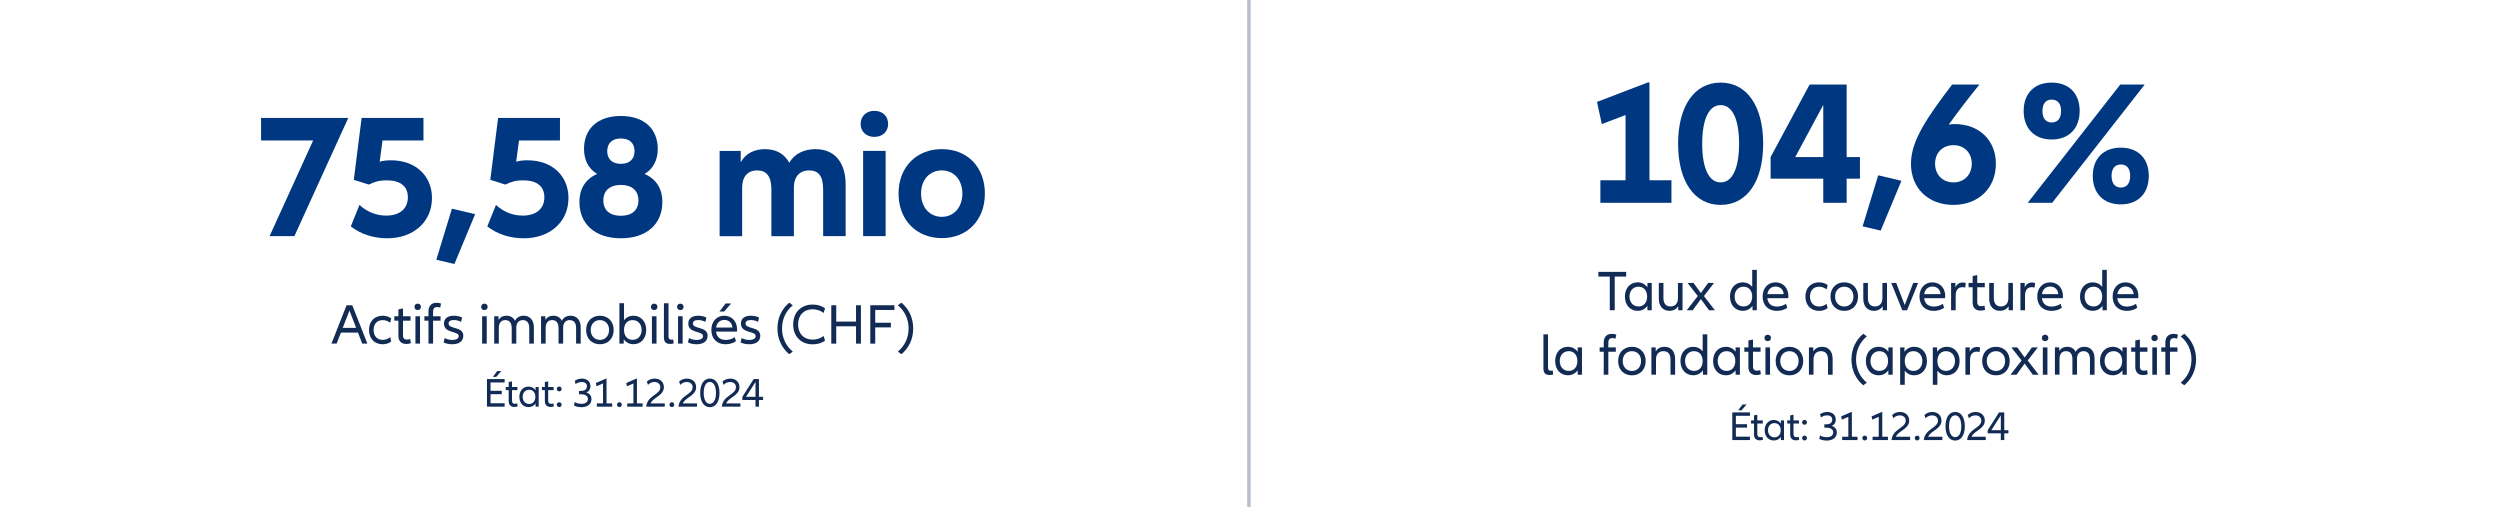 <?xml version="1.0" encoding="UTF-8"?>
<svg id="Ebene_3" xmlns="http://www.w3.org/2000/svg" version="1.1" viewBox="0 0 1085.943 220.281">
  <!-- Generator: Adobe Illustrator 29.5.0, SVG Export Plug-In . SVG Version: 2.1.0 Build 137)  -->
  <defs>
    <style>
      .st0, .st1 {
        fill: #122b54;
      }

      .st1 {
        opacity: .3;
      }

      .st2 {
        fill: #003781;
      }
    </style>
  </defs>
  <rect class="st1" x="541.754" y="-0" width="1.5" height="220.281"/>
  <g>
    <g>
      <path class="st0" d="M754.021,180.626v3.637h4.861v1.477h-4.861v3.943h6.121v1.477h-7.67v-12.01h7.67v1.477h-6.121ZM756.938,175.693h1.729l-2.179,2.521h-1.477l1.927-2.521Z"/>
      <path class="st0" d="M765.809,191.015c-.45.18-.937.252-1.422.252-1.603,0-2.485-.918-2.485-2.557v-4.735h-1.278v-1.369h1.278v-2.161l1.44-.288v2.449h2.358v1.369h-2.358v4.573c0,.972.45,1.351,1.225,1.351.36,0,.702-.054,1.026-.18l.216,1.296Z"/>
      <path class="st0" d="M766.538,186.874c0-2.629,1.639-4.447,3.979-4.447,1.242,0,2.305.522,3.061,1.548v-1.369h1.351v8.553h-1.351v-1.368c-.756,1.026-1.818,1.548-3.061,1.548-2.341,0-3.979-1.819-3.979-4.465ZM773.489,186.874c0-1.909-1.099-3.079-2.701-3.079-1.674,0-2.809,1.26-2.809,3.079,0,1.836,1.135,3.097,2.809,3.097,1.603,0,2.701-1.17,2.701-3.097Z"/>
      <path class="st0" d="M781.527,191.015c-.45.18-.937.252-1.422.252-1.603,0-2.485-.918-2.485-2.557v-4.735h-1.278v-1.369h1.278v-2.161l1.44-.288v2.449h2.359v1.369h-2.359v4.573c0,.972.45,1.351,1.225,1.351.36,0,.702-.054,1.026-.18l.216,1.296Z"/>
      <path class="st0" d="M782.797,183.453c0-.594.433-1.044,1.044-1.044.612,0,1.045.45,1.045,1.044,0,.612-.433,1.044-1.045,1.044-.611,0-1.044-.432-1.044-1.044ZM782.797,190.277c0-.594.433-1.044,1.044-1.044.612,0,1.045.45,1.045,1.044,0,.612-.433,1.044-1.045,1.044-.611,0-1.044-.432-1.044-1.044Z"/>
      <path class="st0" d="M797.866,187.865c0,2.143-1.71,3.511-4.357,3.511-1.278,0-2.395-.252-3.276-.774l.378-1.477c.702.486,1.639.774,2.881.774,1.801,0,2.827-.738,2.827-2.071,0-1.314-1.099-2.07-3.062-2.07h-.81v-1.44h.81c1.711,0,2.629-.738,2.629-2.017,0-1.17-.811-1.873-2.215-1.873-1.08,0-2.034.396-2.719.918l-.342-1.422c.864-.612,1.963-.972,3.115-.972,2.196,0,3.69,1.314,3.69,3.313,0,1.152-.486,2.161-1.765,2.719,1.603.522,2.215,1.639,2.215,2.881Z"/>
      <path class="st0" d="M806.876,189.719v1.44h-6.68v-1.44h2.683v-8.661l-2.81,1.225-.306-1.422,4.447-1.927h.198v10.785h2.467Z"/>
      <path class="st0" d="M808.961,190.277c0-.594.433-1.044,1.044-1.044.612,0,1.045.45,1.045,1.044,0,.612-.433,1.044-1.045,1.044-.611,0-1.044-.432-1.044-1.044Z"/>
      <path class="st0" d="M820.08,189.719v1.44h-6.681v-1.44h2.684v-8.661l-2.81,1.225-.306-1.422,4.447-1.927h.198v10.785h2.467Z"/>
      <path class="st0" d="M829.712,189.719v1.44h-8.084c.504-4.97,6.157-5.186,6.157-8.427,0-1.386-.99-2.305-2.574-2.305-1.171,0-2.125.522-2.81,1.261l-.485-1.44c.864-.811,2.07-1.296,3.385-1.296,2.395,0,4.015,1.512,4.015,3.745,0,3.673-4.771,4.429-5.779,7.022h6.176Z"/>
      <path class="st0" d="M831.737,190.277c0-.594.433-1.044,1.044-1.044.612,0,1.045.45,1.045,1.044,0,.612-.433,1.044-1.045,1.044-.611,0-1.044-.432-1.044-1.044Z"/>
      <path class="st0" d="M843.725,189.719v1.44h-8.084c.504-4.97,6.157-5.186,6.157-8.427,0-1.386-.99-2.305-2.574-2.305-1.171,0-2.125.522-2.809,1.261l-.486-1.44c.864-.811,2.07-1.296,3.385-1.296,2.395,0,4.016,1.512,4.016,3.745,0,3.673-4.771,4.429-5.78,7.022h6.176Z"/>
      <path class="st0" d="M845.087,185.164c0-3.817,1.621-6.23,4.195-6.23,2.575,0,4.195,2.413,4.195,6.23,0,3.799-1.62,6.211-4.195,6.211-2.574,0-4.195-2.413-4.195-6.211ZM851.948,185.164c0-2.917-1.009-4.753-2.665-4.753s-2.664,1.836-2.664,4.753c0,2.899,1.008,4.735,2.664,4.735s2.665-1.836,2.665-4.735Z"/>
      <path class="st0" d="M862.551,189.719v1.44h-8.084c.504-4.97,6.157-5.186,6.157-8.427,0-1.386-.99-2.305-2.574-2.305-1.171,0-2.125.522-2.809,1.261l-.486-1.44c.864-.811,2.07-1.296,3.385-1.296,2.395,0,4.016,1.512,4.016,3.745,0,3.673-4.771,4.429-5.78,7.022h6.176Z"/>
      <path class="st0" d="M872.405,186.874v1.368h-1.801v2.917h-1.494v-2.917h-5.708v-1.368l4.915-7.725h2.287v7.725h1.801ZM869.11,186.874v-6.464l-4.124,6.464h4.124Z"/>
    </g>
    <g>
      <path class="st2" d="M726.038,78.303v9.778h-30.875v-9.778h10.934v-28.334l-10.317,3.927-2.079-9.625,22.098-8.47h.693v42.502h9.547Z"/>
      <path class="st2" d="M728.928,62.442c0-16.246,7.006-26.563,18.479-26.563s18.479,10.317,18.479,26.563-7.007,26.563-18.479,26.563-18.479-10.317-18.479-26.563ZM755.414,62.442c0-10.548-2.849-16.785-8.008-16.785-5.158,0-8.008,6.237-8.008,16.785s2.85,16.785,8.008,16.785c5.159,0,8.008-6.237,8.008-16.785Z"/>
      <path class="st2" d="M807.92,68.217v9.393h-5.775v10.472h-10.163v-10.472h-22.867v-9.393l16.938-31.492h16.092v31.492h5.775ZM791.982,68.217v-22.637l-12.165,22.637h12.165Z"/>
      <path class="st2" d="M809.077,98.322l6.775-22.175,10.086,2.387-9.008,21.636-7.854-1.848Z"/>
      <path class="st2" d="M866.963,71.142c0,10.548-7.546,17.863-18.479,17.863s-18.402-7.314-18.402-17.863c0-9.933,6.776-19.788,17.863-34.417h11.857c-4.773,5.929-9.162,11.626-13.32,17.401.847-.154,1.694-.231,2.618-.231,10.625,0,17.863,7.083,17.863,17.247ZM856.492,71.142c0-4.774-3.234-8.084-7.931-8.084-4.773,0-8.008,3.311-8.008,8.084,0,4.697,3.234,8.084,8.008,8.084,4.696,0,7.931-3.388,7.931-8.084Z"/>
      <path class="st2" d="M879.031,48.198c0-7.546,4.619-12.319,12.165-12.319s12.165,4.773,12.165,12.319c0,7.545-4.619,12.396-12.165,12.396s-12.165-4.851-12.165-12.396ZM931.618,36.725l-40.191,51.356h-10.626l40.192-51.356h10.625ZM895.277,48.198c0-3.08-1.386-4.928-4.081-4.928-2.618,0-4.004,1.848-4.004,4.928,0,3.157,1.386,5.005,4.004,5.005,2.695,0,4.081-1.848,4.081-5.005ZM909.059,76.378c0-7.469,4.619-12.243,12.165-12.243s12.165,4.774,12.165,12.243c0,7.623-4.619,12.396-12.165,12.396s-12.165-4.773-12.165-12.396ZM925.305,76.378c0-3.08-1.386-4.928-4.081-4.928-2.618,0-4.004,1.848-4.004,4.928,0,3.157,1.386,5.082,4.004,5.082,2.695,0,4.081-1.925,4.081-5.082Z"/>
    </g>
    <g>
      <path class="st0" d="M706.372,120.142h-4.974v14.622h-2.15v-14.622h-4.948v-2.049h12.072v2.049Z"/>
      <path class="st0" d="M705.825,128.815c0-3.649,2.274-6.173,5.523-6.173,1.725,0,3.199.725,4.249,2.149v-1.899h1.875v11.872h-1.875v-1.899c-1.05,1.424-2.524,2.149-4.249,2.149-3.249,0-5.523-2.524-5.523-6.199ZM715.472,128.815c0-2.649-1.524-4.274-3.749-4.274-2.324,0-3.899,1.75-3.899,4.274,0,2.549,1.575,4.299,3.899,4.299,2.225,0,3.749-1.625,3.749-4.299Z"/>
      <path class="st0" d="M730.857,122.891v11.872h-1.874v-1.774c-.825,1.375-2.2,2.024-3.824,2.024-2.75,0-4.6-1.925-4.6-5.224v-6.898h2v6.573c0,2.475,1.175,3.649,3.074,3.649,1.999,0,3.225-1.325,3.225-3.574v-6.648h1.999Z"/>
      <path class="st0" d="M742.347,134.763l-3.523-4.849-3.55,4.849h-2.599l4.799-6.173-4.449-5.699h2.6l3.199,4.399,3.148-4.399h2.575l-4.399,5.699,4.749,6.173h-2.55Z"/>
      <path class="st0" d="M763.121,117.218v17.546h-1.875v-1.899c-1.05,1.424-2.524,2.149-4.249,2.149-3.249,0-5.523-2.524-5.523-6.199,0-3.649,2.274-6.173,5.523-6.173,1.675,0,3.1.675,4.124,1.975v-7.398h2ZM761.121,128.815c0-2.649-1.524-4.274-3.749-4.274-2.324,0-3.899,1.75-3.899,4.274,0,2.549,1.575,4.299,3.899,4.299,2.225,0,3.749-1.625,3.749-4.299Z"/>
      <path class="st0" d="M776.771,129.54h-9.098c.275,2.399,1.899,3.624,4.199,3.624,1.425,0,2.849-.45,3.924-1.2l.55,1.725c-1.1.8-2.725,1.35-4.499,1.35-3.674,0-6.198-2.324-6.198-6.224,0-3.649,2.274-6.173,5.573-6.173,3.324,0,5.599,2.424,5.599,5.949,0,.375-.024.675-.05.95ZM767.699,127.765h7.098c-.149-1.975-1.499-3.299-3.523-3.299-1.925,0-3.25,1.25-3.574,3.299Z"/>
      <path class="st0" d="M784.223,128.815c0-3.749,2.425-6.173,5.924-6.173,1.449,0,2.774.425,3.749,1.2l-.476,1.875c-.899-.775-2.074-1.175-3.249-1.175-2.399,0-3.949,1.675-3.949,4.274,0,2.625,1.55,4.324,3.949,4.324,1.175,0,2.375-.425,3.249-1.175l.476,1.85c-.975.8-2.3,1.225-3.749,1.225-3.499,0-5.924-2.449-5.924-6.224Z"/>
      <path class="st0" d="M795.12,128.815c0-3.649,2.425-6.173,5.998-6.173,3.55,0,5.974,2.524,5.974,6.173,0,3.699-2.424,6.224-5.974,6.224-3.573,0-5.998-2.524-5.998-6.224ZM805.093,128.815c0-2.524-1.649-4.274-3.975-4.274-2.374,0-3.999,1.75-3.999,4.274,0,2.549,1.625,4.324,3.999,4.324,2.325,0,3.975-1.775,3.975-4.324Z"/>
      <path class="st0" d="M819.67,122.891v11.872h-1.875v-1.774c-.824,1.375-2.199,2.024-3.823,2.024-2.75,0-4.6-1.925-4.6-5.224v-6.898h2v6.573c0,2.475,1.175,3.649,3.074,3.649,1.999,0,3.225-1.325,3.225-3.574v-6.648h1.999Z"/>
      <path class="st0" d="M833.185,122.891l-4.799,11.872h-2.074l-4.799-11.872h2.149l3.699,9.623,3.699-9.623h2.124Z"/>
      <path class="st0" d="M844.905,129.54h-9.098c.275,2.399,1.899,3.624,4.199,3.624,1.425,0,2.85-.45,3.924-1.2l.55,1.725c-1.1.8-2.725,1.35-4.499,1.35-3.674,0-6.198-2.324-6.198-6.224,0-3.649,2.274-6.173,5.573-6.173,3.324,0,5.599,2.424,5.599,5.949,0,.375-.024.675-.05.95ZM835.832,127.765h7.098c-.149-1.975-1.499-3.299-3.523-3.299-1.925,0-3.25,1.25-3.574,3.299Z"/>
      <path class="st0" d="M853.905,122.967l-.274,1.974c-.375-.125-.775-.2-1.175-.2-1.8,0-2.949,1.149-2.949,3.624v6.398h-2v-11.872h1.875v1.899c.675-1.399,1.725-2.074,3.149-2.074.5,0,.949.075,1.374.25Z"/>
      <path class="st0" d="M862.297,134.563c-.625.25-1.3.35-1.975.35-2.224,0-3.449-1.274-3.449-3.549v-6.573h-1.774v-1.899h1.774v-3l2-.4v3.399h3.274v1.899h-3.274v6.349c0,1.35.625,1.875,1.699,1.875.5,0,.975-.075,1.425-.25l.3,1.799Z"/>
      <path class="st0" d="M874.371,122.891v11.872h-1.875v-1.774c-.824,1.375-2.199,2.024-3.823,2.024-2.75,0-4.6-1.925-4.6-5.224v-6.898h2v6.573c0,2.475,1.175,3.649,3.074,3.649,1.999,0,3.225-1.325,3.225-3.574v-6.648h1.999Z"/>
      <path class="st0" d="M884.024,122.967l-.274,1.974c-.375-.125-.775-.2-1.175-.2-1.8,0-2.949,1.149-2.949,3.624v6.398h-2v-11.872h1.875v1.899c.675-1.399,1.725-2.074,3.149-2.074.5,0,.949.075,1.374.25Z"/>
      <path class="st0" d="M896.051,129.54h-9.098c.275,2.399,1.899,3.624,4.199,3.624,1.425,0,2.85-.45,3.924-1.2l.55,1.725c-1.1.8-2.725,1.35-4.499,1.35-3.674,0-6.198-2.324-6.198-6.224,0-3.649,2.274-6.173,5.573-6.173,3.324,0,5.599,2.424,5.599,5.949,0,.375-.024.675-.05.95ZM886.979,127.765h7.098c-.149-1.975-1.499-3.299-3.523-3.299-1.925,0-3.25,1.25-3.574,3.299Z"/>
      <path class="st0" d="M915.151,117.218v17.546h-1.875v-1.899c-1.05,1.424-2.524,2.149-4.249,2.149-3.249,0-5.523-2.524-5.523-6.199,0-3.649,2.274-6.173,5.523-6.173,1.675,0,3.1.675,4.124,1.975v-7.398h2ZM913.151,128.815c0-2.649-1.524-4.274-3.749-4.274-2.324,0-3.899,1.75-3.899,4.274,0,2.549,1.575,4.299,3.899,4.299,2.225,0,3.749-1.625,3.749-4.299Z"/>
      <path class="st0" d="M928.8,129.54h-9.098c.275,2.399,1.899,3.624,4.199,3.624,1.425,0,2.849-.45,3.924-1.2l.55,1.725c-1.1.8-2.725,1.35-4.499,1.35-3.674,0-6.198-2.324-6.198-6.224,0-3.649,2.274-6.173,5.573-6.173,3.324,0,5.599,2.424,5.599,5.949,0,.375-.024.675-.05.95ZM919.728,127.765h7.098c-.149-1.975-1.499-3.299-3.523-3.299-1.925,0-3.25,1.25-3.574,3.299Z"/>
      <path class="st0" d="M672.428,145.218v14.447c0,.975.399,1.375,1.199,1.375.3,0,.601-.05.825-.125l.225,1.725c-.375.175-.925.25-1.55.25-1.849,0-2.699-.85-2.699-2.875v-14.796h2Z"/>
      <path class="st0" d="M675.526,156.815c0-3.649,2.274-6.173,5.523-6.173,1.725,0,3.199.725,4.249,2.149v-1.899h1.875v11.872h-1.875v-1.899c-1.05,1.424-2.524,2.149-4.249,2.149-3.249,0-5.523-2.524-5.523-6.199ZM685.173,156.815c0-2.649-1.524-4.274-3.749-4.274-2.324,0-3.899,1.75-3.899,4.274,0,2.549,1.575,4.299,3.899,4.299,2.225,0,3.749-1.625,3.749-4.299Z"/>
      <path class="st0" d="M698.624,150.891h3.249v1.899h-3.249v9.973h-2v-9.973h-1.774v-1.899h1.774v-2.049c0-2.425,1.25-3.824,3.574-3.824.675,0,1.325.125,1.875.325l-.325,1.775c-.425-.175-.899-.25-1.35-.25-1.149,0-1.774.575-1.774,2.125v1.899Z"/>
      <path class="st0" d="M702.872,156.815c0-3.649,2.425-6.173,5.998-6.173,3.55,0,5.974,2.524,5.974,6.173,0,3.699-2.424,6.224-5.974,6.224-3.573,0-5.998-2.524-5.998-6.224ZM712.845,156.815c0-2.524-1.649-4.274-3.975-4.274-2.374,0-3.999,1.75-3.999,4.274,0,2.549,1.625,4.324,3.999,4.324,2.325,0,3.975-1.775,3.975-4.324Z"/>
      <path class="st0" d="M727.629,155.865v6.898h-2v-6.573c0-2.475-1.174-3.649-3.074-3.649-1.999,0-3.224,1.325-3.224,3.574v6.648h-2v-11.872h1.875v1.774c.824-1.375,2.199-2.024,3.849-2.024,2.725,0,4.574,1.925,4.574,5.224Z"/>
      <path class="st0" d="M741.602,145.218v17.546h-1.875v-1.899c-1.05,1.424-2.524,2.149-4.249,2.149-3.249,0-5.523-2.524-5.523-6.199,0-3.649,2.274-6.173,5.523-6.173,1.675,0,3.1.675,4.124,1.975v-7.398h2ZM739.602,156.815c0-2.649-1.524-4.274-3.749-4.274-2.324,0-3.899,1.75-3.899,4.274,0,2.549,1.575,4.299,3.899,4.299,2.225,0,3.749-1.625,3.749-4.299Z"/>
      <path class="st0" d="M744.129,156.815c0-3.649,2.274-6.173,5.523-6.173,1.725,0,3.199.725,4.249,2.149v-1.899h1.875v11.872h-1.875v-1.899c-1.05,1.424-2.524,2.149-4.249,2.149-3.249,0-5.523-2.524-5.523-6.199ZM753.777,156.815c0-2.649-1.524-4.274-3.749-4.274-2.324,0-3.899,1.75-3.899,4.274,0,2.549,1.575,4.299,3.899,4.299,2.225,0,3.749-1.625,3.749-4.299Z"/>
      <path class="st0" d="M764.892,162.563c-.625.25-1.3.35-1.975.35-2.224,0-3.449-1.274-3.449-3.549v-6.573h-1.774v-1.899h1.774v-3l2-.4v3.399h3.274v1.899h-3.274v6.349c0,1.35.625,1.875,1.699,1.875.5,0,.976-.075,1.425-.25l.3,1.799Z"/>
      <path class="st0" d="M766.444,146.792c0-.825.575-1.399,1.425-1.399.825,0,1.399.575,1.399,1.399s-.574,1.4-1.399,1.4c-.85,0-1.425-.575-1.425-1.4ZM768.868,150.891v11.872h-2v-11.872h2Z"/>
      <path class="st0" d="M771.299,156.815c0-3.649,2.425-6.173,5.998-6.173,3.55,0,5.974,2.524,5.974,6.173,0,3.699-2.424,6.224-5.974,6.224-3.573,0-5.998-2.524-5.998-6.224ZM781.272,156.815c0-2.524-1.649-4.274-3.975-4.274-2.374,0-3.999,1.75-3.999,4.274,0,2.549,1.625,4.324,3.999,4.324,2.325,0,3.975-1.775,3.975-4.324Z"/>
      <path class="st0" d="M796.056,155.865v6.898h-2v-6.573c0-2.475-1.174-3.649-3.074-3.649-1.999,0-3.224,1.325-3.224,3.574v6.648h-2v-11.872h1.875v1.774c.824-1.375,2.199-2.024,3.849-2.024,2.725,0,4.574,1.925,4.574,5.224Z"/>
      <path class="st0" d="M809.357,167.362c-3.199-2.674-5.124-6.548-5.124-11.197,0-4.648,1.925-8.522,5.124-11.197l1.55,1.15c-2.875,2.325-4.674,5.874-4.674,10.047,0,4.174,1.799,7.723,4.674,10.048l-1.55,1.149Z"/>
      <path class="st0" d="M810.483,156.815c0-3.649,2.274-6.173,5.523-6.173,1.725,0,3.199.725,4.249,2.149v-1.899h1.875v11.872h-1.875v-1.899c-1.05,1.424-2.524,2.149-4.249,2.149-3.249,0-5.523-2.524-5.523-6.199ZM820.13,156.815c0-2.649-1.524-4.274-3.749-4.274-2.324,0-3.899,1.75-3.899,4.274,0,2.549,1.575,4.299,3.899,4.299,2.225,0,3.749-1.625,3.749-4.299Z"/>
      <path class="st0" d="M837.032,156.815c0,3.674-2.274,6.199-5.549,6.199-1.675,0-3.074-.675-4.099-1.975v6.099h-2v-16.246h1.875v1.899c1.05-1.425,2.499-2.149,4.224-2.149,3.274,0,5.549,2.524,5.549,6.173ZM835.033,156.815c0-2.524-1.6-4.274-3.899-4.274-2.25,0-3.749,1.625-3.749,4.274,0,2.674,1.499,4.299,3.749,4.299,2.3,0,3.899-1.75,3.899-4.299Z"/>
      <path class="st0" d="M851.206,156.815c0,3.674-2.274,6.199-5.549,6.199-1.675,0-3.074-.675-4.099-1.975v6.099h-2v-16.246h1.875v1.899c1.05-1.425,2.499-2.149,4.224-2.149,3.274,0,5.549,2.524,5.549,6.173ZM849.207,156.815c0-2.524-1.6-4.274-3.899-4.274-2.25,0-3.749,1.625-3.749,4.274,0,2.674,1.499,4.299,3.749,4.299,2.3,0,3.899-1.75,3.899-4.299Z"/>
      <path class="st0" d="M860.132,150.967l-.274,1.974c-.375-.125-.775-.2-1.175-.2-1.8,0-2.949,1.149-2.949,3.624v6.398h-2v-11.872h1.875v1.899c.675-1.399,1.725-2.074,3.149-2.074.5,0,.949.075,1.374.25Z"/>
      <path class="st0" d="M861.007,156.815c0-3.649,2.425-6.173,5.998-6.173,3.55,0,5.974,2.524,5.974,6.173,0,3.699-2.424,6.224-5.974,6.224-3.573,0-5.998-2.524-5.998-6.224ZM870.98,156.815c0-2.524-1.649-4.274-3.975-4.274-2.374,0-3.999,1.75-3.999,4.274,0,2.549,1.625,4.324,3.999,4.324,2.325,0,3.975-1.775,3.975-4.324Z"/>
      <path class="st0" d="M882.992,162.763l-3.523-4.849-3.55,4.849h-2.599l4.799-6.173-4.449-5.699h2.6l3.199,4.399,3.148-4.399h2.575l-4.399,5.699,4.749,6.173h-2.55Z"/>
      <path class="st0" d="M886.934,146.792c0-.825.575-1.399,1.425-1.399.825,0,1.399.575,1.399,1.399s-.574,1.4-1.399,1.4c-.85,0-1.425-.575-1.425-1.4ZM889.359,150.891v11.872h-2v-11.872h2Z"/>
      <path class="st0" d="M909.829,155.665v7.098h-1.999v-6.773c0-2.349-1.1-3.449-2.774-3.449-1.75,0-2.85,1.225-2.85,3.324v6.898h-1.999v-6.773c0-2.349-1.075-3.449-2.8-3.449s-2.799,1.225-2.799,3.324v6.898h-2v-11.872h1.875v1.6c.75-1.275,2.024-1.85,3.499-1.85,1.649,0,2.949.775,3.649,2.2.749-1.5,2.174-2.2,3.824-2.2,2.574,0,4.373,1.85,4.373,5.024Z"/>
      <path class="st0" d="M912.181,156.815c0-3.649,2.274-6.173,5.523-6.173,1.725,0,3.199.725,4.249,2.149v-1.899h1.875v11.872h-1.875v-1.899c-1.05,1.424-2.524,2.149-4.249,2.149-3.249,0-5.523-2.524-5.523-6.199ZM921.828,156.815c0-2.649-1.524-4.274-3.749-4.274-2.324,0-3.899,1.75-3.899,4.274,0,2.549,1.575,4.299,3.899,4.299,2.225,0,3.749-1.625,3.749-4.299Z"/>
      <path class="st0" d="M932.944,162.563c-.625.25-1.3.35-1.975.35-2.224,0-3.449-1.274-3.449-3.549v-6.573h-1.774v-1.899h1.774v-3l2-.4v3.399h3.274v1.899h-3.274v6.349c0,1.35.625,1.875,1.699,1.875.5,0,.975-.075,1.425-.25l.3,1.799Z"/>
      <path class="st0" d="M934.495,146.792c0-.825.575-1.399,1.425-1.399.825,0,1.399.575,1.399,1.399s-.574,1.4-1.399,1.4c-.85,0-1.425-.575-1.425-1.4ZM936.92,150.891v11.872h-2v-11.872h2Z"/>
      <path class="st0" d="M942.582,150.891h3.249v1.899h-3.249v9.973h-2v-9.973h-1.774v-1.899h1.774v-2.049c0-2.425,1.25-3.824,3.574-3.824.675,0,1.325.125,1.875.325l-.325,1.775c-.425-.175-.899-.25-1.35-.25-1.149,0-1.774.575-1.774,2.125v1.899Z"/>
      <path class="st0" d="M951.922,156.165c0-4.174-1.8-7.723-4.674-10.047l1.55-1.15c3.199,2.675,5.123,6.549,5.123,11.197,0,4.649-1.924,8.523-5.123,11.197l-1.55-1.149c2.874-2.325,4.674-5.874,4.674-10.048Z"/>
    </g>
  </g>
  <g>
    <g>
      <path class="st0" d="M213.079,166.126v3.637h4.861v1.477h-4.861v3.943h6.121v1.477h-7.67v-12.01h7.67v1.477h-6.121ZM215.995,161.193h1.729l-2.178,2.521h-1.477l1.926-2.521Z"/>
      <path class="st0" d="M224.867,176.515c-.449.18-.936.252-1.422.252-1.602,0-2.484-.918-2.484-2.557v-4.735h-1.279v-1.369h1.279v-2.161l1.439-.288v2.449h2.359v1.369h-2.359v4.573c0,.972.451,1.351,1.225,1.351.361,0,.703-.054,1.027-.18l.215,1.296Z"/>
      <path class="st0" d="M225.597,172.374c0-2.629,1.639-4.447,3.979-4.447,1.242,0,2.305.522,3.061,1.548v-1.369h1.352v8.553h-1.352v-1.368c-.756,1.026-1.818,1.548-3.061,1.548-2.34,0-3.979-1.819-3.979-4.465ZM232.546,172.374c0-1.909-1.098-3.079-2.701-3.079-1.674,0-2.809,1.26-2.809,3.079,0,1.836,1.135,3.097,2.809,3.097,1.604,0,2.701-1.17,2.701-3.097Z"/>
      <path class="st0" d="M240.585,176.515c-.451.18-.938.252-1.422.252-1.604,0-2.486-.918-2.486-2.557v-4.735h-1.277v-1.369h1.277v-2.161l1.441-.288v2.449h2.359v1.369h-2.359v4.573c0,.972.449,1.351,1.225,1.351.359,0,.701-.054,1.025-.18l.217,1.296Z"/>
      <path class="st0" d="M241.855,168.953c0-.594.434-1.044,1.045-1.044s1.045.45,1.045,1.044c0,.612-.434,1.044-1.045,1.044s-1.045-.432-1.045-1.044ZM241.855,175.777c0-.594.434-1.044,1.045-1.044s1.045.45,1.045,1.044c0,.612-.434,1.044-1.045,1.044s-1.045-.432-1.045-1.044Z"/>
      <path class="st0" d="M256.923,173.365c0,2.143-1.709,3.511-4.357,3.511-1.277,0-2.395-.252-3.275-.774l.377-1.477c.703.486,1.639.774,2.881.774,1.801,0,2.828-.738,2.828-2.071,0-1.314-1.1-2.07-3.062-2.07h-.809v-1.44h.809c1.711,0,2.629-.738,2.629-2.017,0-1.17-.811-1.873-2.215-1.873-1.08,0-2.033.396-2.719.918l-.342-1.422c.865-.612,1.963-.972,3.115-.972,2.197,0,3.691,1.314,3.691,3.313,0,1.152-.486,2.161-1.766,2.719,1.604.522,2.215,1.639,2.215,2.881Z"/>
      <path class="st0" d="M265.935,175.219v1.44h-6.68v-1.44h2.682v-8.661l-2.809,1.225-.307-1.422,4.447-1.927h.199v10.785h2.467Z"/>
      <path class="st0" d="M268.019,175.777c0-.594.434-1.044,1.045-1.044s1.045.45,1.045,1.044c0,.612-.434,1.044-1.045,1.044s-1.045-.432-1.045-1.044Z"/>
      <path class="st0" d="M279.138,175.219v1.44h-6.68v-1.44h2.684v-8.661l-2.811,1.225-.305-1.422,4.447-1.927h.197v10.785h2.467Z"/>
      <path class="st0" d="M288.771,175.219v1.44h-8.084c.504-4.97,6.156-5.186,6.156-8.427,0-1.386-.99-2.305-2.574-2.305-1.17,0-2.125.522-2.809,1.261l-.486-1.44c.865-.811,2.07-1.296,3.385-1.296,2.395,0,4.016,1.512,4.016,3.745,0,3.673-4.771,4.429-5.779,7.022h6.176Z"/>
      <path class="st0" d="M290.794,175.777c0-.594.434-1.044,1.045-1.044s1.045.45,1.045,1.044c0,.612-.434,1.044-1.045,1.044s-1.045-.432-1.045-1.044Z"/>
      <path class="st0" d="M302.783,175.219v1.44h-8.084c.504-4.97,6.158-5.186,6.158-8.427,0-1.386-.99-2.305-2.574-2.305-1.172,0-2.125.522-2.809,1.261l-.486-1.44c.863-.811,2.07-1.296,3.385-1.296,2.395,0,4.016,1.512,4.016,3.745,0,3.673-4.771,4.429-5.781,7.022h6.176Z"/>
      <path class="st0" d="M304.146,170.664c0-3.817,1.621-6.23,4.195-6.23s4.195,2.413,4.195,6.23c0,3.799-1.621,6.211-4.195,6.211s-4.195-2.413-4.195-6.211ZM311.005,170.664c0-2.917-1.008-4.753-2.664-4.753s-2.664,1.836-2.664,4.753c0,2.899,1.008,4.735,2.664,4.735s2.664-1.836,2.664-4.735Z"/>
      <path class="st0" d="M321.609,175.219v1.44h-8.084c.504-4.97,6.158-5.186,6.158-8.427,0-1.386-.99-2.305-2.574-2.305-1.172,0-2.125.522-2.809,1.261l-.486-1.44c.863-.811,2.07-1.296,3.385-1.296,2.395,0,4.016,1.512,4.016,3.745,0,3.673-4.771,4.429-5.781,7.022h6.176Z"/>
      <path class="st0" d="M331.462,172.374v1.368h-1.801v2.917h-1.494v-2.917h-5.707v-1.368l4.914-7.725h2.287v7.725h1.801ZM328.167,172.374v-6.464l-4.123,6.464h4.123Z"/>
    </g>
    <g>
      <path class="st2" d="M127.875,102.581h-10.779l18.94-41.578h-22.637v-9.779h37.882l-23.406,51.356Z"/>
      <path class="st2" d="M152.377,98.346l3.772-9.316c3.388,3.08,7.392,4.62,11.627,4.62,5.852,0,9.394-3.003,9.394-7.931,0-4.773-3.157-7.392-9.317-7.392-3.002,0-5.158.616-7.622,1.848l-6.545-2.079,3.388-26.872h26.872v9.779h-17.786l-1.232,9.239c1.463-.462,3.157-.616,4.928-.616,10.549,0,17.786,6.622,17.786,16.4,0,10.317-8.007,17.478-19.402,17.478-6.006,0-11.473-1.771-15.861-5.159Z"/>
      <path class="st2" d="M189.53,112.822l6.775-22.175,10.086,2.387-9.008,21.636-7.854-1.848Z"/>
      <path class="st2" d="M211.666,98.346l3.772-9.316c3.388,3.08,7.392,4.62,11.627,4.62,5.852,0,9.394-3.003,9.394-7.931,0-4.773-3.157-7.392-9.317-7.392-3.002,0-5.158.616-7.622,1.848l-6.545-2.079,3.388-26.872h26.872v9.779h-17.786l-1.232,9.239c1.463-.462,3.157-.616,4.928-.616,10.549,0,17.786,6.622,17.786,16.4,0,10.317-8.007,17.478-19.402,17.478-6.006,0-11.473-1.771-15.861-5.159Z"/>
      <path class="st2" d="M287.717,87.721c0,9.625-6.854,15.784-18.018,15.784s-18.017-6.16-18.017-15.784c0-5.159,2.155-9.701,7.699-12.165-4.081-2.464-5.697-6.468-5.697-10.856,0-8.701,5.852-14.321,16.015-14.321s16.016,5.621,16.016,14.321c0,4.389-1.617,8.393-5.698,10.856,5.544,2.464,7.7,7.006,7.7,12.165ZM277.323,87.028c0-4.158-2.772-6.699-7.623-6.699s-7.622,2.541-7.622,6.699c0,4.312,2.849,6.699,7.622,6.699s7.623-2.387,7.623-6.699ZM263.771,65.7c0,3.388,2.156,5.467,5.929,5.467s5.929-2.079,5.929-5.467c0-3.465-2.079-5.544-5.929-5.544s-5.929,2.079-5.929,5.544Z"/>
      <path class="st2" d="M367.333,80.253v22.329h-9.778v-20.25c0-5.698-1.925-8.315-6.006-8.315-4.234,0-6.698,2.695-6.698,7.469v21.097h-9.778v-20.25c0-5.698-2.079-8.315-6.16-8.315s-6.545,2.695-6.545,7.469v21.097h-9.778v-37.035h9.163v4.928c2.155-3.927,6.082-5.698,10.548-5.698,4.851,0,8.47,2.079,10.549,5.929,2.31-4.081,6.621-5.929,11.396-5.929,8.238,0,13.089,5.698,13.089,15.477Z"/>
      <path class="st2" d="M373.842,53.843c0-3.388,2.464-5.698,5.929-5.698,3.619,0,6.006,2.31,6.006,5.698,0,3.311-2.387,5.621-6.006,5.621-3.465,0-5.929-2.31-5.929-5.621ZM384.699,65.546v37.035h-9.778v-37.035h9.778Z"/>
      <path class="st2" d="M390.312,84.102c0-11.472,7.7-19.326,18.787-19.326,11.164,0,18.71,7.854,18.71,19.326,0,11.396-7.546,19.326-18.71,19.326-11.087,0-18.787-7.931-18.787-19.326ZM418.031,84.102c0-6.006-3.696-10.086-8.932-10.086-5.312,0-9.009,4.081-9.009,10.086,0,5.929,3.696,10.086,9.009,10.086,5.235,0,8.932-4.158,8.932-10.086Z"/>
    </g>
    <g>
      <path class="st0" d="M155.492,144.465h-7.398l-1.875,4.799h-2.249l6.573-16.671h2.475l6.573,16.671h-2.249l-1.85-4.799ZM154.692,142.415l-2.899-7.499-2.925,7.499h5.824Z"/>
      <path class="st0" d="M160.279,143.315c0-3.749,2.425-6.173,5.924-6.173,1.449,0,2.774.425,3.749,1.2l-.476,1.875c-.899-.775-2.074-1.175-3.249-1.175-2.399,0-3.949,1.675-3.949,4.274,0,2.625,1.55,4.324,3.949,4.324,1.175,0,2.375-.425,3.249-1.175l.476,1.85c-.975.8-2.3,1.225-3.749,1.225-3.499,0-5.924-2.449-5.924-6.224Z"/>
      <path class="st0" d="M178.479,149.063c-.625.25-1.3.35-1.975.35-2.224,0-3.449-1.274-3.449-3.549v-6.573h-1.774v-1.899h1.774v-3l2-.4v3.399h3.274v1.899h-3.274v6.349c0,1.35.625,1.875,1.699,1.875.5,0,.975-.075,1.425-.25l.3,1.799Z"/>
      <path class="st0" d="M180.031,133.292c0-.825.575-1.399,1.425-1.399.825,0,1.399.575,1.399,1.399s-.574,1.4-1.399,1.4c-.85,0-1.425-.575-1.425-1.4ZM182.455,137.391v11.872h-2v-11.872h2Z"/>
      <path class="st0" d="M188.118,137.391h3.249v1.899h-3.249v9.973h-2v-9.973h-1.774v-1.899h1.774v-2.049c0-2.425,1.25-3.824,3.574-3.824.675,0,1.325.125,1.875.325l-.325,1.775c-.425-.175-.899-.25-1.35-.25-1.149,0-1.774.575-1.774,2.125v1.899Z"/>
      <path class="st0" d="M193.175,146.839c.975.55,2.074.825,3.274.825,1.749,0,2.799-.65,2.799-1.649,0-2.45-6.398-1.025-6.398-5.474,0-2.175,1.6-3.399,4.249-3.399,1.375,0,2.725.3,3.624.8l-.449,1.875c-.925-.525-2.075-.8-3.149-.8-1.524,0-2.274.575-2.274,1.5,0,2.625,6.398,1.125,6.398,5.374,0,2.299-1.85,3.649-4.799,3.649-1.475,0-2.8-.3-3.774-.825l.5-1.875Z"/>
      <path class="st0" d="M208.999,133.292c0-.825.575-1.399,1.425-1.399.825,0,1.399.575,1.399,1.399s-.574,1.4-1.399,1.4c-.85,0-1.425-.575-1.425-1.4ZM211.424,137.391v11.872h-2v-11.872h2Z"/>
      <path class="st0" d="M231.895,142.165v7.098h-1.999v-6.773c0-2.349-1.1-3.449-2.774-3.449-1.75,0-2.85,1.225-2.85,3.324v6.898h-1.999v-6.773c0-2.349-1.075-3.449-2.8-3.449s-2.799,1.225-2.799,3.324v6.898h-2v-11.872h1.875v1.6c.75-1.275,2.024-1.85,3.499-1.85,1.649,0,2.949.775,3.649,2.2.75-1.5,2.174-2.2,3.824-2.2,2.574,0,4.373,1.85,4.373,5.024Z"/>
      <path class="st0" d="M252.245,142.165v7.098h-1.999v-6.773c0-2.349-1.1-3.449-2.774-3.449-1.75,0-2.85,1.225-2.85,3.324v6.898h-1.999v-6.773c0-2.349-1.075-3.449-2.8-3.449s-2.799,1.225-2.799,3.324v6.898h-2v-11.872h1.875v1.6c.75-1.275,2.024-1.85,3.499-1.85,1.649,0,2.949.775,3.649,2.2.749-1.5,2.174-2.2,3.824-2.2,2.574,0,4.373,1.85,4.373,5.024Z"/>
      <path class="st0" d="M254.597,143.315c0-3.649,2.425-6.173,5.998-6.173,3.55,0,5.974,2.524,5.974,6.173,0,3.699-2.424,6.224-5.974,6.224-3.573,0-5.998-2.524-5.998-6.224ZM264.57,143.315c0-2.524-1.649-4.274-3.975-4.274-2.374,0-3.999,1.75-3.999,4.274,0,2.549,1.625,4.324,3.999,4.324,2.325,0,3.975-1.775,3.975-4.324Z"/>
      <path class="st0" d="M280.704,143.315c0,3.674-2.274,6.199-5.549,6.199-1.725,0-3.174-.725-4.224-2.149v1.899h-1.875v-17.546h2v7.398c1.024-1.3,2.424-1.975,4.099-1.975,3.274,0,5.549,2.524,5.549,6.173ZM278.705,143.315c0-2.524-1.6-4.274-3.899-4.274-2.25,0-3.749,1.625-3.749,4.274,0,2.674,1.499,4.299,3.749,4.299,2.3,0,3.899-1.75,3.899-4.299Z"/>
      <path class="st0" d="M282.749,133.292c0-.825.575-1.399,1.425-1.399.825,0,1.399.575,1.399,1.399s-.574,1.4-1.399,1.4c-.85,0-1.425-.575-1.425-1.4ZM285.174,137.391v11.872h-2v-11.872h2Z"/>
      <path class="st0" d="M290.391,131.718v14.447c0,.975.399,1.375,1.199,1.375.3,0,.601-.05.825-.125l.225,1.725c-.375.175-.925.25-1.55.25-1.849,0-2.699-.85-2.699-2.875v-14.796h2Z"/>
      <path class="st0" d="M294.104,133.292c0-.825.575-1.399,1.425-1.399.825,0,1.399.575,1.399,1.399s-.574,1.4-1.399,1.4c-.85,0-1.425-.575-1.425-1.4ZM296.529,137.391v11.872h-2v-11.872h2Z"/>
      <path class="st0" d="M299.306,146.839c.975.55,2.074.825,3.274.825,1.749,0,2.799-.65,2.799-1.649,0-2.45-6.398-1.025-6.398-5.474,0-2.175,1.6-3.399,4.249-3.399,1.375,0,2.725.3,3.624.8l-.449,1.875c-.925-.525-2.075-.8-3.149-.8-1.524,0-2.274.575-2.274,1.5,0,2.625,6.398,1.125,6.398,5.374,0,2.299-1.85,3.649-4.799,3.649-1.475,0-2.8-.3-3.774-.825l.5-1.875Z"/>
      <path class="st0" d="M320.118,144.04h-9.098c.275,2.399,1.899,3.624,4.199,3.624,1.425,0,2.849-.45,3.924-1.2l.55,1.725c-1.1.8-2.725,1.35-4.499,1.35-3.674,0-6.198-2.324-6.198-6.224,0-3.649,2.274-6.173,5.573-6.173,3.324,0,5.599,2.424,5.599,5.949,0,.375-.024.675-.05.95ZM311.046,142.265h7.098c-.149-1.975-1.499-3.299-3.523-3.299-1.925,0-3.25,1.25-3.574,3.299ZM314.57,135.317h-2.049l2.674-3.499h2.399l-3.024,3.499Z"/>
      <path class="st0" d="M322.173,146.839c.975.55,2.074.825,3.274.825,1.749,0,2.799-.65,2.799-1.649,0-2.45-6.398-1.025-6.398-5.474,0-2.175,1.6-3.399,4.249-3.399,1.375,0,2.725.3,3.624.8l-.449,1.875c-.925-.525-2.075-.8-3.149-.8-1.524,0-2.274.575-2.274,1.5,0,2.625,6.398,1.125,6.398,5.374,0,2.299-1.85,3.649-4.799,3.649-1.475,0-2.8-.3-3.774-.825l.5-1.875Z"/>
      <path class="st0" d="M342.822,153.862c-3.199-2.674-5.124-6.548-5.124-11.197,0-4.648,1.925-8.522,5.124-11.197l1.55,1.15c-2.875,2.325-4.674,5.874-4.674,10.047,0,4.174,1.799,7.723,4.674,10.048l-1.55,1.149Z"/>
      <path class="st0" d="M344.535,140.941c0-5.249,3.475-8.648,8.448-8.648,2.124,0,4.049.6,5.398,1.625l-.625,2.024c-1.324-1.05-3.024-1.6-4.773-1.6-3.85,0-6.323,2.649-6.323,6.599,0,3.949,2.474,6.573,6.323,6.573,1.749,0,3.449-.55,4.773-1.575l.625,2c-1.35,1.05-3.274,1.625-5.398,1.625-4.974,0-8.448-3.399-8.448-8.623Z"/>
      <path class="st0" d="M373.963,132.593v16.671h-2.124v-7.523h-8.598v7.523h-2.149v-16.671h2.149v7.098h8.598v-7.098h2.124Z"/>
      <path class="st0" d="M380.182,134.642v5.549h6.798v2.024h-6.798v7.048h-2.149v-16.671h10.472v2.049h-8.322Z"/>
      <path class="st0" d="M394.679,142.665c0-4.174-1.8-7.723-4.674-10.047l1.55-1.15c3.199,2.675,5.123,6.549,5.123,11.197,0,4.649-1.924,8.523-5.123,11.197l-1.55-1.149c2.874-2.325,4.674-5.874,4.674-10.048Z"/>
    </g>
  </g>
</svg>